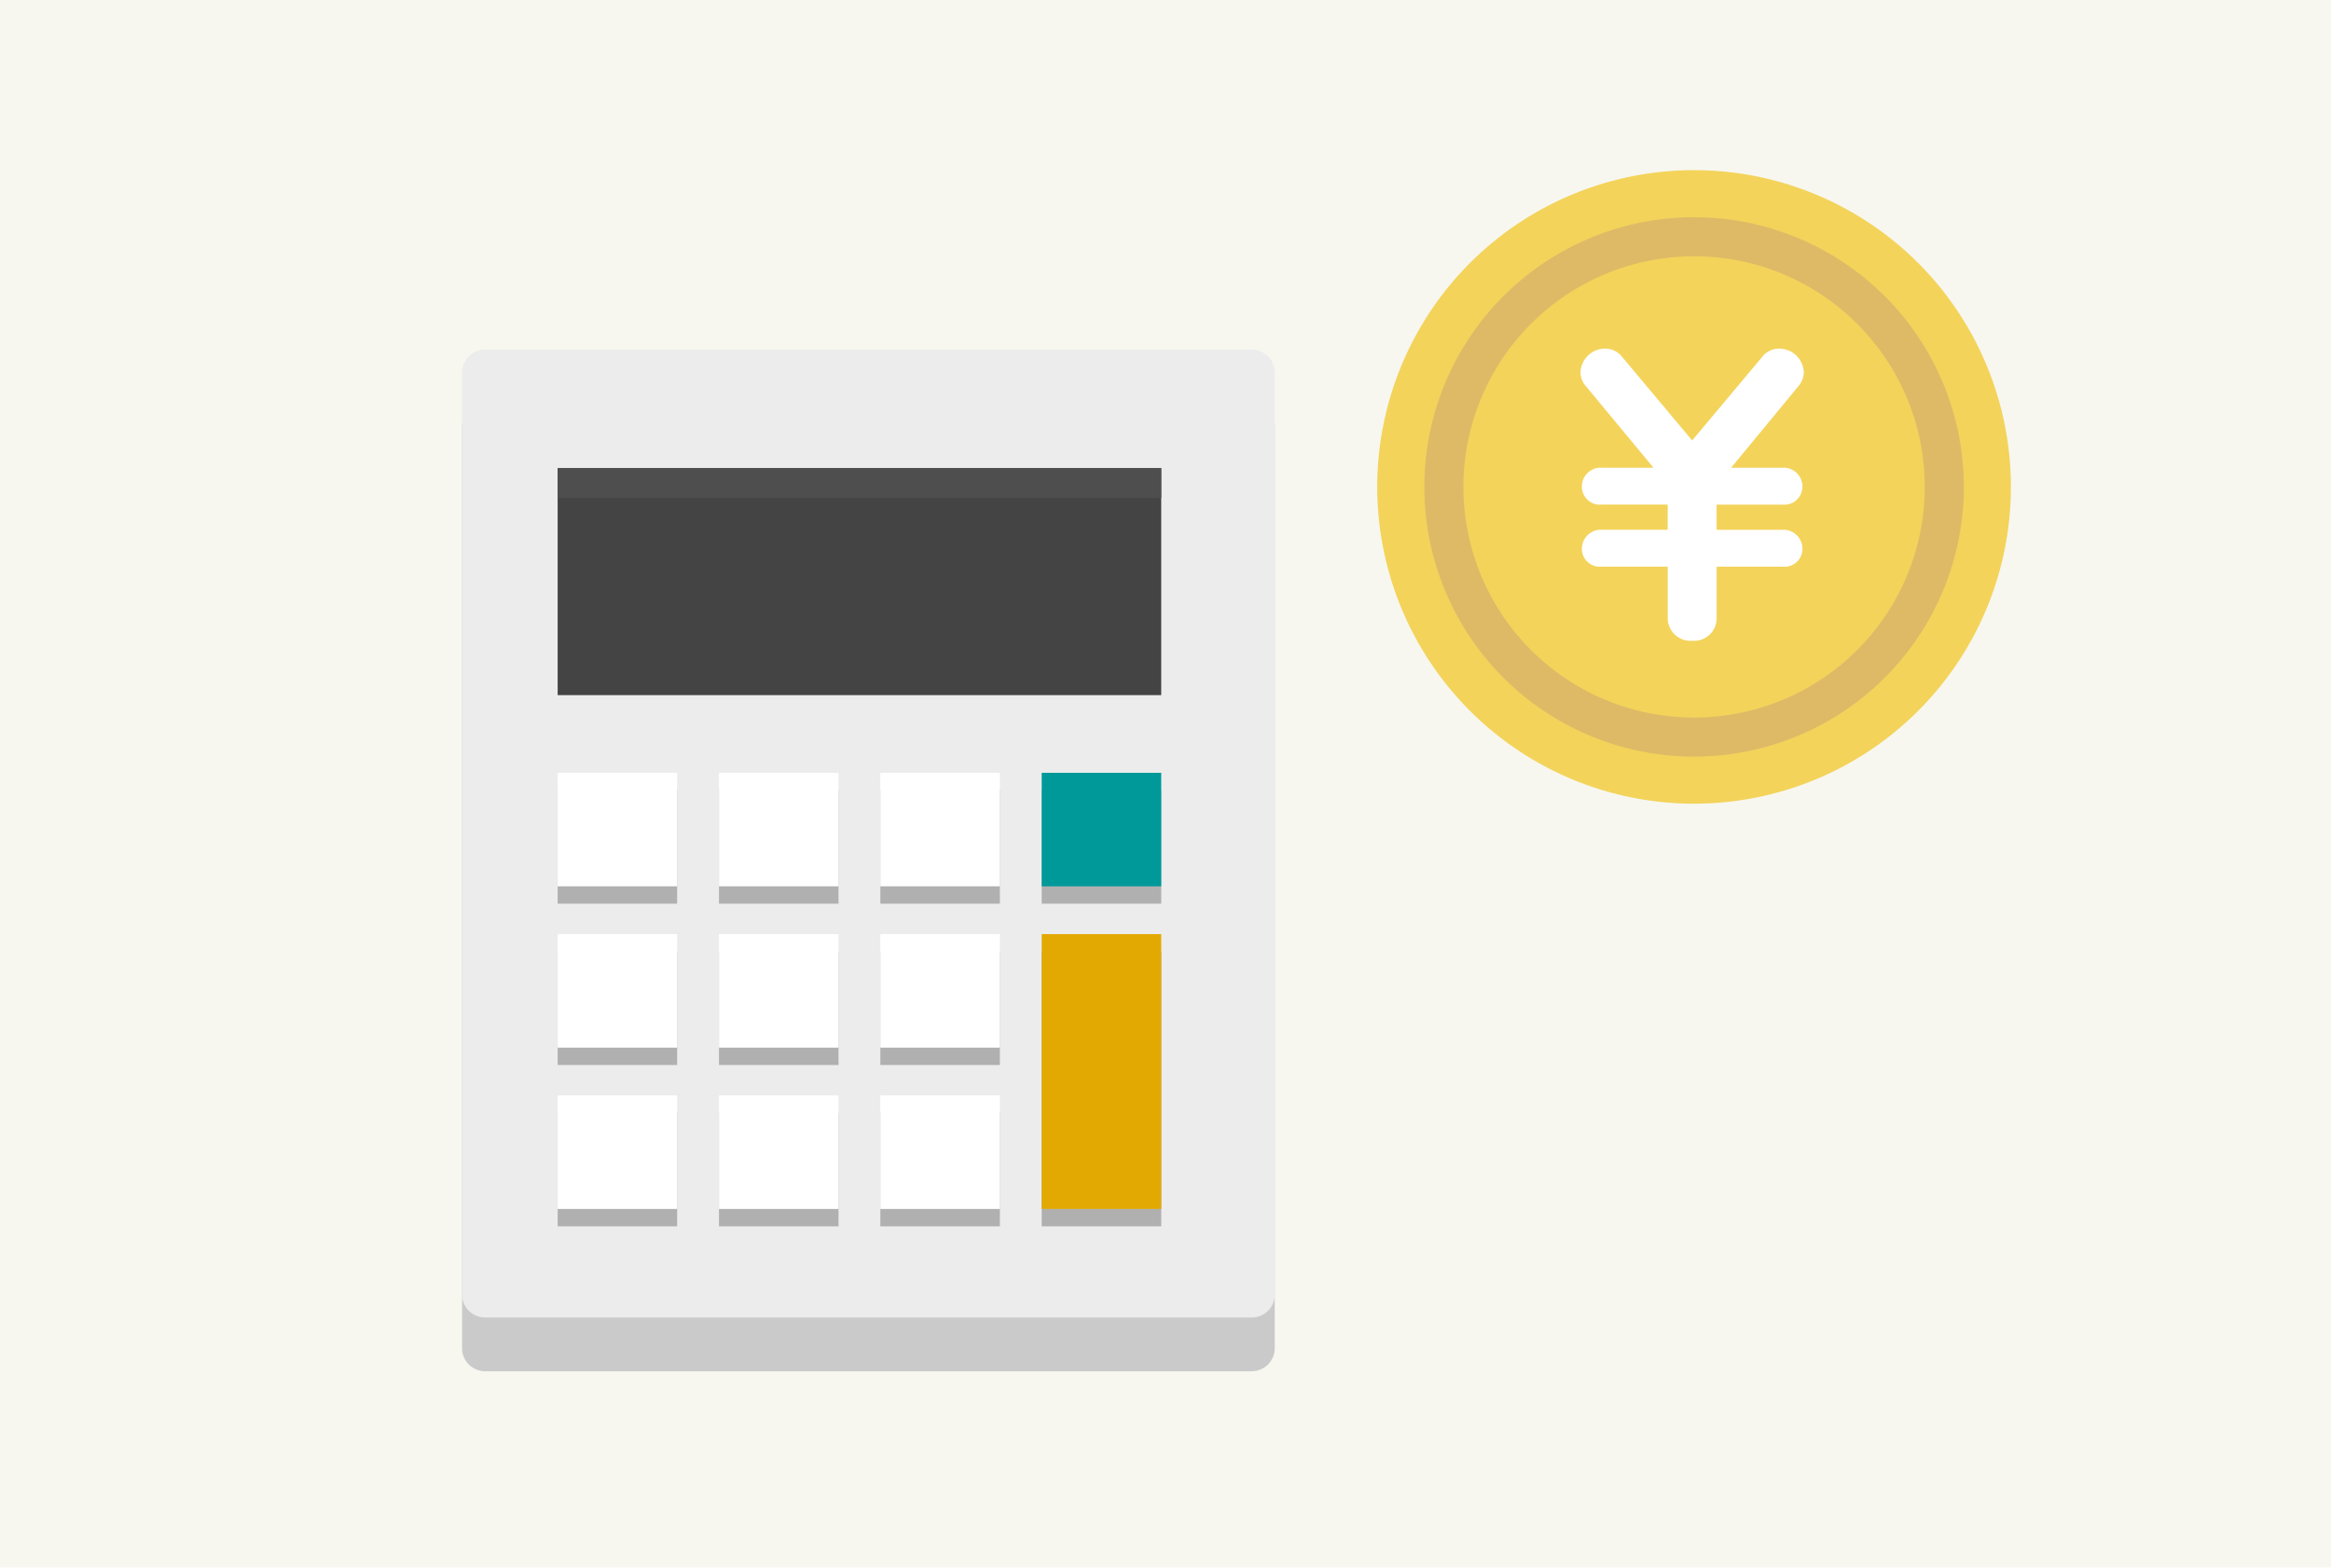 <svg xmlns="http://www.w3.org/2000/svg" xmlns:xlink="http://www.w3.org/1999/xlink" width="336" height="226" viewBox="0 0 336 226"><defs><style>.a{fill:none;}.b{fill:#f7f7f0;}.c{clip-path:url(#a);}.d{fill:#cacaca;}.e{fill:#ececec;}.f{fill:#444;}.g{fill:#4e4e4e;}.h{fill:#b0b0b0;}.i{fill:#fff;}.j{fill:#099;}.k{fill:#e3a903;}.l{fill:#f3d35a;}.m{fill:#deba67;}</style><clipPath id="a"><rect class="a" width="336" height="226"/></clipPath></defs><rect class="b" width="336" height="226"/><g class="c"><path class="d" d="M180.425,197.693H69.926a3.325,3.325,0,0,1-3.325-3.325V61.473a3.325,3.325,0,0,1,3.325-3.325h110.5a3.325,3.325,0,0,1,3.325,3.325V194.368a3.325,3.325,0,0,1-3.325,3.325"/><path class="e" d="M180.425,189.94H69.926a3.325,3.325,0,0,1-3.325-3.325V53.72A3.325,3.325,0,0,1,69.926,50.4h110.5a3.325,3.325,0,0,1,3.325,3.325v132.9a3.325,3.325,0,0,1-3.325,3.325"/><rect class="f" width="87" height="32.733" transform="translate(80.383 67.485)"/><rect class="g" width="87" height="4.307" transform="translate(80.383 67.485)"/><rect class="h" width="17.228" height="16.366" transform="translate(80.383 113.922)"/><rect class="h" width="17.228" height="16.366" transform="translate(103.64 113.922)"/><rect class="h" width="17.228" height="16.366" transform="translate(126.898 113.922)"/><rect class="h" width="17.228" height="16.366" transform="translate(150.155 113.922)"/><rect class="h" width="17.228" height="16.366" transform="translate(80.383 137.179)"/><rect class="h" width="17.228" height="16.366" transform="translate(103.64 137.179)"/><rect class="h" width="17.228" height="16.366" transform="translate(126.898 137.179)"/><rect class="h" width="17.228" height="39.624" transform="translate(150.155 137.179)"/><rect class="h" width="17.228" height="16.366" transform="translate(80.383 160.437)"/><rect class="h" width="17.228" height="16.366" transform="translate(103.64 160.437)"/><rect class="h" width="17.228" height="16.366" transform="translate(126.898 160.437)"/><rect class="i" width="17.228" height="16.366" transform="translate(80.383 111.416)"/><rect class="i" width="17.228" height="16.366" transform="translate(103.64 111.416)"/><rect class="i" width="17.228" height="16.366" transform="translate(126.898 111.416)"/><rect class="j" width="17.228" height="16.366" transform="translate(150.155 111.416)"/><rect class="i" width="17.228" height="16.366" transform="translate(80.383 134.673)"/><rect class="i" width="17.228" height="16.366" transform="translate(103.64 134.673)"/><rect class="i" width="17.228" height="16.366" transform="translate(126.898 134.673)"/><rect class="k" width="17.228" height="39.624" transform="translate(150.155 134.673)"/><rect class="i" width="17.228" height="16.366" transform="translate(80.383 157.931)"/><rect class="i" width="17.228" height="16.366" transform="translate(103.64 157.931)"/><rect class="i" width="17.228" height="16.366" transform="translate(126.898 157.931)"/><path class="l" d="M289.858,70.2A45.668,45.668,0,1,1,244.19,24.532,45.668,45.668,0,0,1,289.858,70.2"/><path class="m" d="M283.072,70.2A38.881,38.881,0,1,1,244.19,31.318,38.882,38.882,0,0,1,283.072,70.2"/><path class="l" d="M277.443,70.2a33.252,33.252,0,1,1-33.252-33.252A33.252,33.252,0,0,1,277.443,70.2"/><path class="i" d="M228.682,55.778a3.088,3.088,0,0,1-.869-2.1,3.583,3.583,0,0,1,3.527-3.425,3.124,3.124,0,0,1,2.505,1.227L243.914,63.5l10.07-12.012a3.066,3.066,0,0,1,2.5-1.227,3.556,3.556,0,0,1,3.527,3.476,3.2,3.2,0,0,1-.869,2.045l-9.609,11.654h7.36a2.7,2.7,0,0,1,2.914,2.658,2.6,2.6,0,0,1-2.863,2.658h-9.507v3.629H256.9a2.742,2.742,0,0,1,2.914,2.709,2.588,2.588,0,0,1-2.863,2.607h-9.507v7.412a3.249,3.249,0,0,1-3.476,3.271,3.292,3.292,0,0,1-3.578-3.271V81.693H230.88a2.583,2.583,0,0,1-2.862-2.556,2.742,2.742,0,0,1,2.913-2.76h9.456V72.748H230.88a2.593,2.593,0,0,1-2.862-2.607,2.7,2.7,0,0,1,2.913-2.709h7.412Z"/></g></svg>